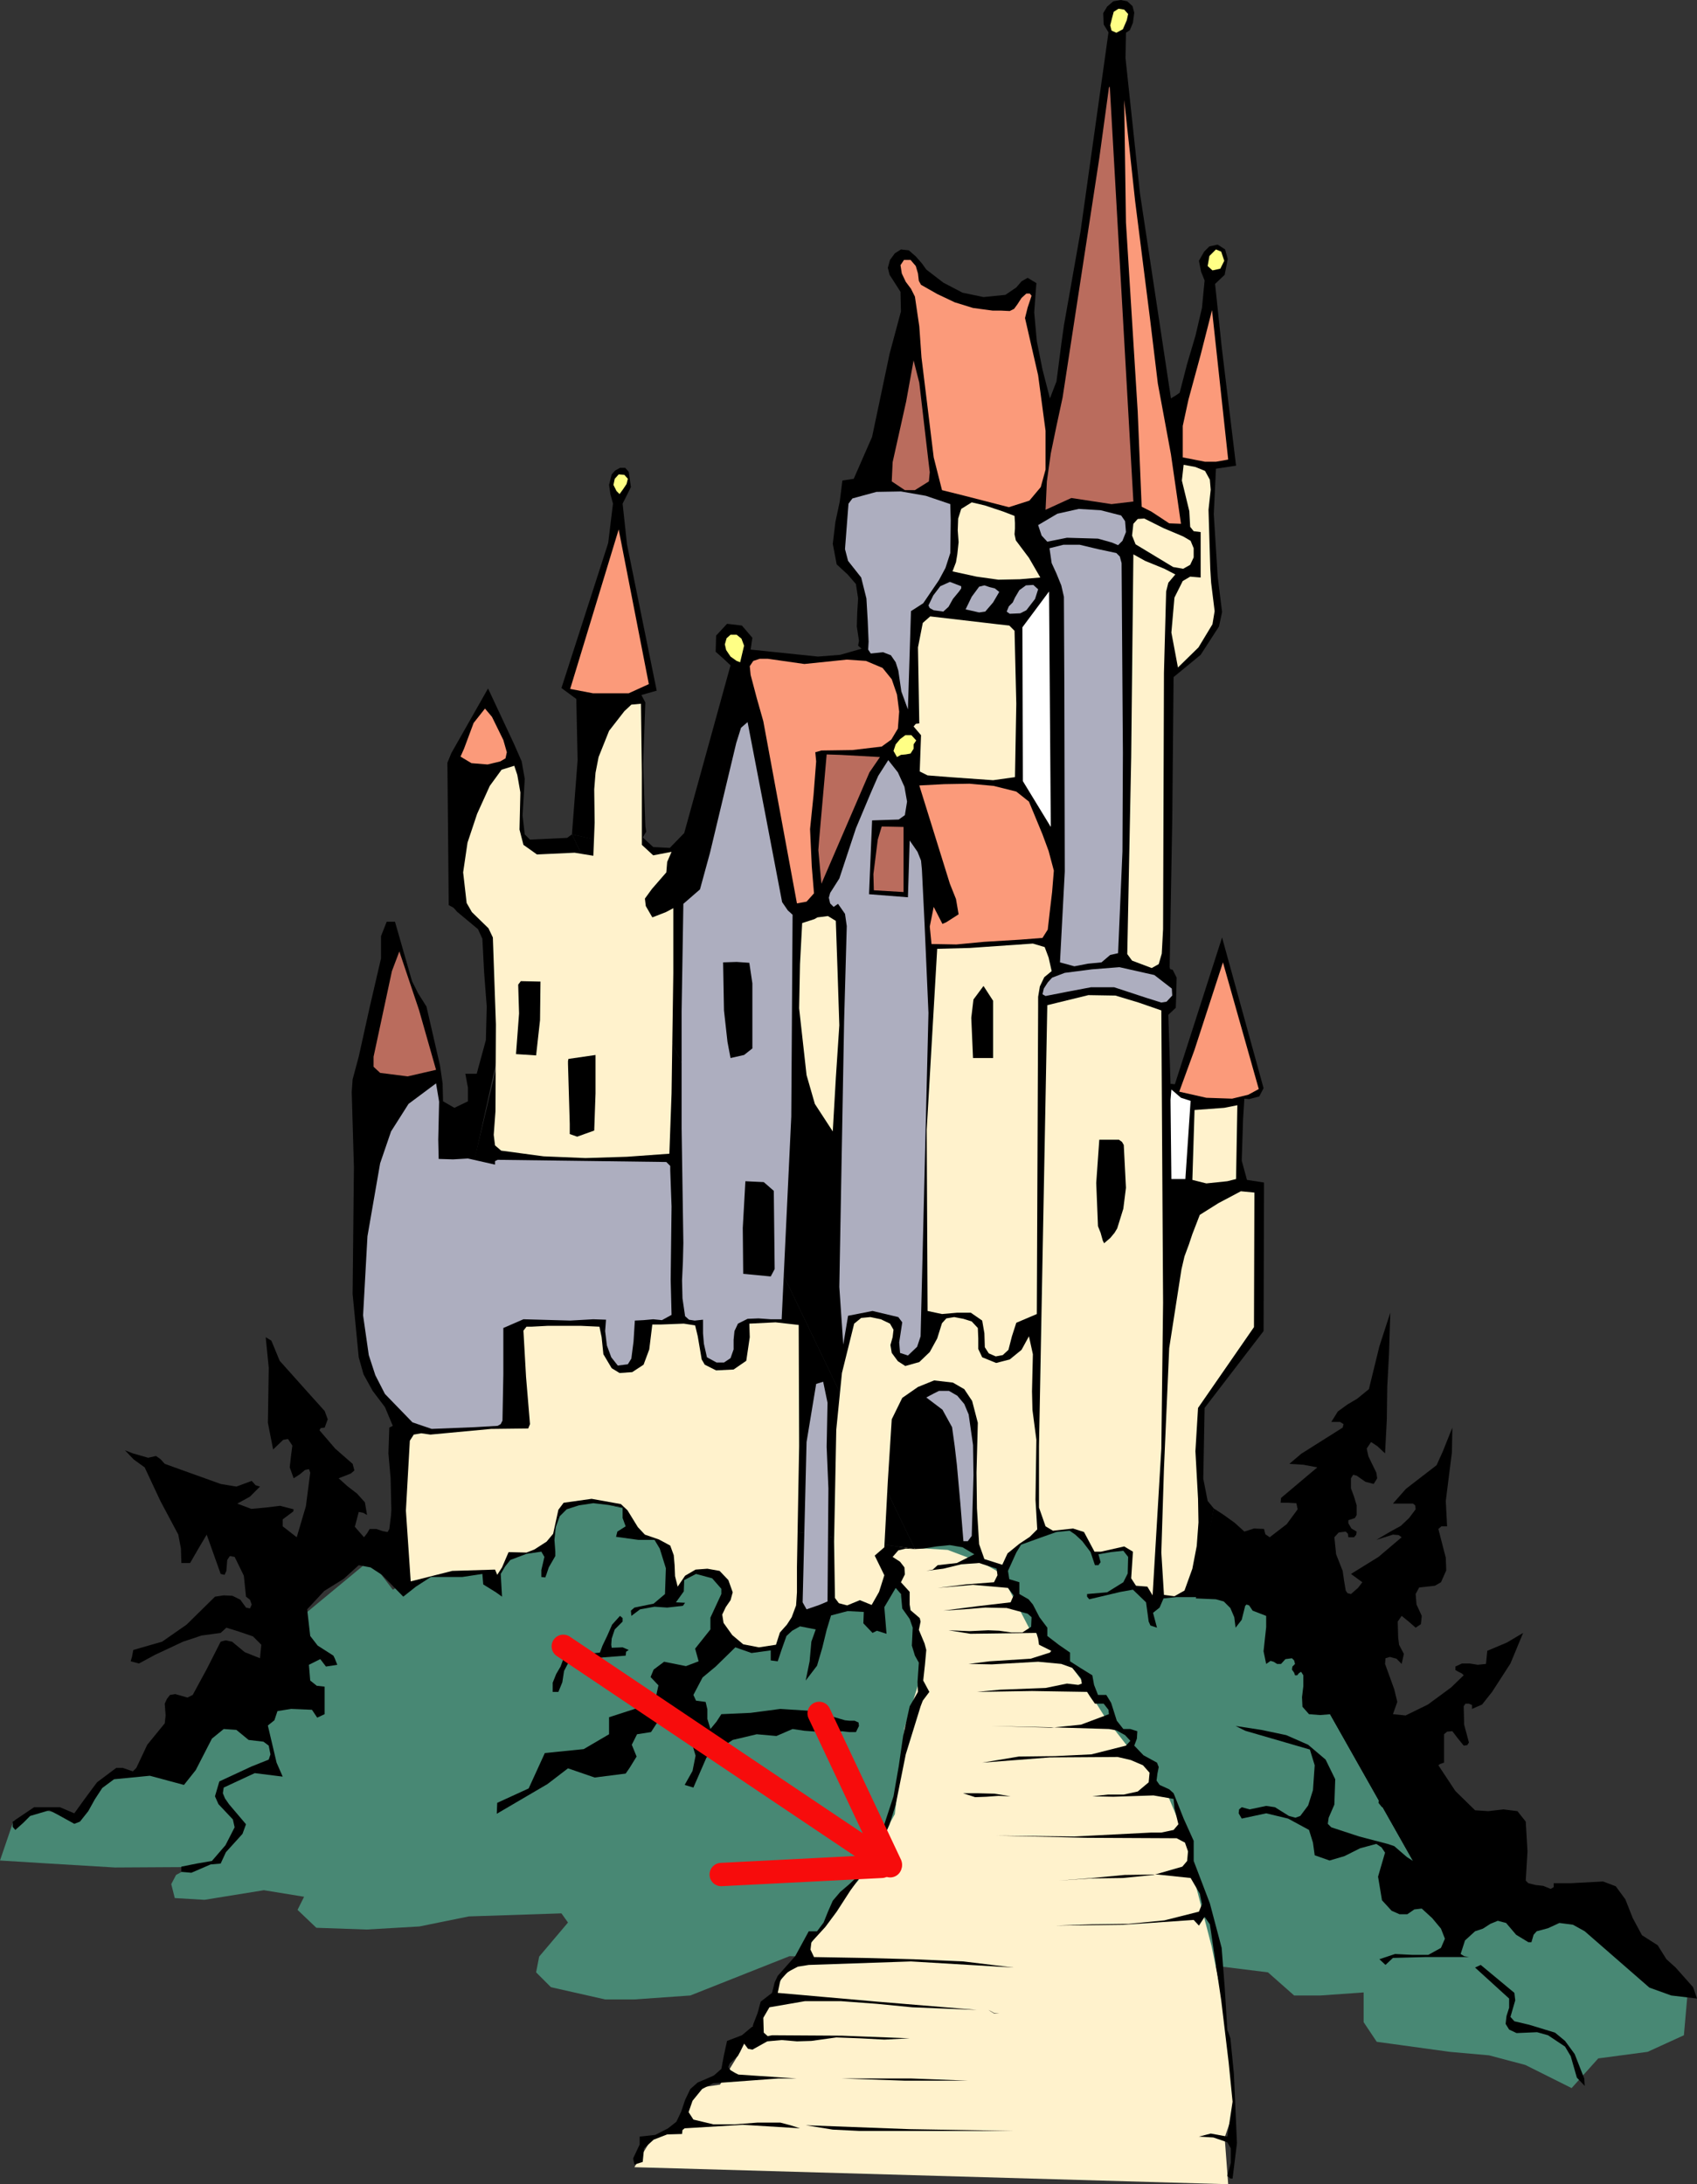<?xml version="1.0"?><svg width="363.382" height="467.792" xmlns="http://www.w3.org/2000/svg">
 <rect width="100%" height="100%" fill="#333333" stroke="none"/>
 <title>path to castle</title>
 <switch>
  <g id="svg_1">
   <g id="Layer_1">
    <g id="svg_2">
     <path id="svg_3" d="m2.901,389.951l7.018,-2.15l7.765,1.496l0.749,-4.303l5.614,-4.959l12.724,-1.404l16.278,-16.278l9.917,-14.782l16.279,-13.473l4.865,6.361l45.282,-24.7l52.299,19.742l51.645,-13.379l40.324,21.237l45.937,61.468l26.197,10.57l15.53,11.977l-0.748,8.516l-7.765,3.553l-10.574,1.403l-5.706,6.362l-9.917,-4.959l-7.766,-2.058l-8.42,-0.749l-15.625,-2.15l-2.806,-4.21l0,-6.362l-9.263,0.654l-5.614,0l-5.613,-4.959l-10.571,-1.31l-91.875,-2.152l-21.237,8.421l-11.976,0.843l-6.269,0l-11.602,-2.619l-3.18,-3.183l0.655,-3.368l6.174,-7.297l-1.403,-1.964l-19.834,0.654l-10.573,2.15l-11.321,0.657l-10.758,-0.375l-4.024,-3.836l1.404,-2.807l-8.608,-1.403l-12.724,2.058l-6.362,-0.374l-0.748,-2.993l1.029,-1.965l3.087,-1.686l-16.186,0.095l-14.034,-0.842l-10.571,-0.653l2.901,-8.515z" fill="#488874" clip-rule="evenodd" fill-rule="evenodd"/>
     <path id="svg_4" d="m190.112,334.847l5.707,13.378l1.403,10.666l-3.556,11.227l-2.059,18.43l-7.765,14.128l-5.614,6.362l-4.958,7.765l-2.807,4.304l-2.807,2.058l-2.901,5.709l-3.555,4.959l-2.713,5.611l-4.304,7.018l-5.052,0.748l-3.462,7.767l-6.362,3.462l-3.461,5.708l127.146,3.646l-0.749,-10.01l2.151,-6.269l-1.402,-15.623l-1.404,-8.516l-2.152,-10.572l-4.21,-16.186l-1.402,-7.11l-3.556,-8.513l-3.556,-2.808l-0.654,-3.556l-4.304,-4.21l-4.959,-6.361l-4.96,-7.859l-5.612,-7.766l-5.707,-3.461l-6.269,-12.068l-3.648,-2.058l-7.671,-2.901l-10.666,-0.655l-2.15,3.556z" stroke-miterlimit="2.414" stroke-linejoin="bevel" stroke-width="0" stroke="#000000" fill="#FFF2CC" clip-rule="evenodd" fill-rule="evenodd"/>
     <path id="svg_5" d="m122.468,178.696l128.644,29.004l0.842,1.684l-0.094,4.024l-0.093,2.432l-1.591,1.497l0.468,14.782l0.936,0.094l10.104,-31.436l8.888,32.277l-0.935,1.778l-2.152,0.562l-1.029,-0.094l-0.28,4.491l-0.281,8.794l1.123,4.116l3.649,0.562l-0.095,31.809l-12.63,16.466l-0.094,5.053l-0.188,10.104l0.936,4.771l1.311,1.591l-3.368,18.993l-4.585,0l-2.807,0.28l-0.841,1.964l-1.404,1.123l0.842,3.182l-1.403,-0.469l-0.375,-0.842l-0.561,-4.117l-2.807,-2.712l-2.62,0.468l-6.736,1.59l-0.467,-0.561l0,-0.562l4.303,-0.373l3.462,-2.152l0.936,-1.872l0.094,-3.555l-1.029,-1.311l-2.619,0.281l-2.713,0.467l0.466,1.684l-0.466,0.654l-0.749,0l-0.935,-2.806l-1.778,-2.339l-1.497,-1.403l-1.217,-0.841l-2.807,0.28l-3.182,1.124l-4.396,1.59l-1.028,1.684l-1.778,3.93l0.28,1.778l2.152,0.654l0,1.216l0,1.31l1.964,1.123l0.936,1.123l1.404,2.713l1.684,2.247l0,1.776l2.433,1.872l2.433,1.684l0,1.872l2.34,1.496l2.431,1.498l0.375,2.058l0.843,2.152l1.777,0l1.029,1.684l1.216,3.836l1.403,1.777l1.497,0l1.497,0.468l-0.093,1.59l-0.563,1.497l1.965,2.059l2.9,1.59l0.374,0.937l-0.28,1.403l-0.188,1.497l0.657,0.936l2.058,0.936l0.936,0.841l2.152,5.428l2.15,4.771l0,4.304l3.462,9.075l2.526,9.543l0.655,8.513l0.561,8.981l0.655,1.873l0.749,7.578l0.654,14.875l-0.936,7.578l-0.468,0l-0.655,-0.561l0.748,-2.807l0,-3.089l-0.748,-1.31l-2.993,-1.028l-3.088,-0.188l2.527,-0.654l3.554,0.654l1.123,-7.483l-0.841,-8.421l-1.592,-13.284l-2.433,-16.28l-1.122,-1.591l-1.217,1.872l-1.123,-1.216l-14.968,1.029l-14.597,0.187l7.858,-0.281l7.766,-0.094l7.674,-0.748l7.39,-1.871l0.654,-1.591l-0.467,-2.245l-1.965,-3.367l-7.11,-0.749l-7.018,0.094l-7.017,0.655l-7.11,0.561l6.831,-0.469l6.922,-0.092l6.549,-0.655l6.176,-1.777l1.028,-1.217l0.188,-2.059l-0.655,-1.871l-1.778,-0.936l-19.179,-0.093l-19.367,-0.469l16.653,0.188l16.467,-0.844l2.15,0l2.621,-0.56l1.029,-1.218l-0.844,-3.462l-0.186,-1.964l-4.305,-0.749l-8.607,0.28l-4.491,-0.093l3.37,-0.374l3.368,0l2.992,-0.655l2.339,-1.965l0.188,-2.059l-1.404,-1.59l-2.619,-1.123l-2.807,-0.655l-14.501,0.095l-14.503,1.121l7.858,-1.31l7.768,-0.092l7.765,-0.375l7.392,-1.872l0.935,-1.029l-1.123,-1.215l-1.87,-1.029l-1.591,-0.282l-12.63,-0.373l-12.631,-0.282l6.455,0.188l6.455,0.187l6.363,-0.655l5.987,-2.245l-0.094,-0.936l-1.029,-1.31l-0.936,0l-0.936,0l-1.028,-1.496l-0.655,-1.029l-11.789,-0.188l-11.789,0.188l4.959,-0.469l9.731,-0.374l4.583,-0.936l2.433,0.281l0.749,-0.281l-0.187,-1.123l-1.872,-2.245l-2.339,-0.842l-4.959,-0.469l-9.917,0.563l-4.959,-0.094l4.491,-0.561l8.795,-0.562l4.117,-1.31l0.279,-0.375l-1.871,-0.936l-0.748,-0.374l-0.188,-1.31l-0.374,-1.217l-14.127,0.188l-4.678,-0.749l4.49,0.187l4.023,-0.187l2.339,0.094l2.62,0.375l2.339,0l1.871,-1.217l0.094,-2.059l-0.843,-0.749l-4.49,-1.215l-4.585,-0.094l-4.491,0.374l-4.49,0.281l7.203,-0.935l7.204,-0.843l0.654,-1.496l-1.215,-1.591l-7.484,-0.655l-7.578,0.655l5.987,-0.749l6.082,-0.467l0.747,-1.498l-0.187,-1.403l-3.742,-1.215l-3.836,0.28l-3.836,0.935l-3.648,0.468l1.403,-0.28l1.029,-0.937l4.116,-0.466l3.742,-1.872l-2.525,-1.496l-2.714,-0.469l-2.808,0.281l-2.899,0.468l-1.777,0.093l-73.439,-153.059z" stroke-miterlimit="2.414" stroke-linejoin="bevel" stroke-width="0" stroke="#000000" clip-rule="evenodd" fill-rule="evenodd"/>
     <path id="svg_6" d="m122.468,178.696l1.217,-15.904l-0.281,-13.098l-3.181,-2.338l10.011,-31.062l0.748,-6.175l0.28,-2.246l-0.562,-2.058l-0.28,-1.964l0.562,-2.245l0.748,-0.843l1.03,-0.561l1.122,0l0.749,0.841l0.469,3.276l-1.778,3.554l0.935,8.701l6.363,31.342l-3.275,0.935l0.842,1.591l-0.468,13.285l0.468,13.192l0.187,1.216l-0.749,1.217l2.247,2.058l3.554,0.187l3.088,-3.182l9.917,-35.926l-1.498,-1.403l-1.684,-1.498l0.094,-3.461l2.339,-2.525l3.181,0.373l2.244,2.62l-0.374,2.527l14.408,1.496l4.771,-0.374l4.585,-1.31l-0.749,-0.655l0.188,-1.029l-0.468,-3.087l0.094,-2.993l0.187,-2.995l-0.467,-3.087l-1.778,-2.058l-2.339,-2.151l-0.842,-4.398l0.56,-4.677l0.937,-4.397l0.562,-4.491l2.432,-0.374l3.93,-8.982l3.743,-17.776l2.432,-9.076l-0.094,-4.21l-2.338,-3.648l-0.375,-1.497l0.467,-1.684l1.029,-1.403l1.311,-0.841l1.684,0.186l1.497,1.31l1.311,1.497l0.936,1.31l3.648,2.807l4.117,2.152l4.49,0.936l4.678,-0.468l2.34,-1.59l1.123,-1.31l1.309,-0.749l1.871,1.124l-0.467,6.269l0.561,6.175l1.216,6.081l1.592,6.175l1.402,-3.648l1.029,-7.953l0.562,-4.024l3.556,-20.115l4.958,-35.272l1.029,-7.391l-1.029,-1.684l-0.093,-2.433l0.841,-1.403l1.31,-1.123l1.588,-0.284l1.404,0.28l1.122,1.029l0.374,1.403l-0.28,2.152l-0.655,1.59l-0.841,0.562l-0.095,5.426l3.088,28.909l6.643,43.973l1.216,-0.749l0.654,-0.468l1.591,-6.174l1.778,-5.987l1.402,-5.988l0.563,-5.894l-0.748,-1.871l-0.469,-2.339l1.123,-1.966l1.123,-1.122l1.776,-0.374l1.592,1.029l0.561,2.058l-0.654,3.368l-2.059,1.964l1.403,13.379l3.088,25.542l-4.305,0.655l-0.467,9.73l0.841,13.378l0.937,7.579l-0.654,3.087l-3.93,6.081l-5.801,4.771l-0.28,30.407l-0.563,31.716l0.375,1.403l-128.363,-29.843z" stroke-miterlimit="2.414" stroke-linejoin="bevel" stroke-width="0" stroke="#000000" clip-rule="evenodd" fill-rule="evenodd"/>
     <path id="svg_7" d="m259.907,323.058l2.152,1.404l2.338,1.684l2.059,1.871l2.059,-0.655l2.152,0.094l0.28,1.123l0.936,0.655l3.647,-2.808l2.341,-3.181l-0.282,-1.31l-1.776,-0.094l-1.592,0l0.094,-1.029l7.765,-6.549l-2.993,-0.561l-2.994,-0.187l2.526,-2.152l8.889,-5.614l0.188,-0.749l-0.75,-0.467l-0.841,0l-1.029,0l1.403,-2.246l2.059,-1.496l2.059,-1.217l2.525,-2.058l2.246,-9.168l2.339,-7.204l-0.28,8.888l-0.375,7.016l-0.094,7.018l-0.374,7.204l-1.591,-1.498l-1.403,-0.935l-0.935,1.403l0.373,1.684l1.686,3.462l0.186,1.217l-0.749,1.215l-1.777,-0.468l-1.87,-1.31l-0.749,-0.187l-0.468,0.749l0,2.15l0.655,1.778l0.562,1.872l0,2.058l-0.375,0.655l-1.402,0.467l0,0.656l0.654,1.122l1.123,0.655l-0.094,0.655l-0.468,0.562l-0.655,0l-0.561,0l-0.095,-0.749l-0.468,-0.468l-1.496,0.188l-0.936,1.029l0.374,3.648l1.403,3.556l0.281,1.964l0.373,2.247l0.375,0.56l0.748,0.187l1.497,-1.31l0.936,-1.216l-2.433,-1.778l5.894,-3.648l4.959,-4.21l-0.654,-0.468l-1.217,-0.094l-3.554,1.123l3.179,-1.871l2.059,-1.123l1.777,-1.684l1.404,-1.872l-0.094,-0.841l-0.467,-0.375l-4.305,0l2.807,-3.181l6.549,-5.052l1.31,-2.9l2.059,-5.146l-0.093,5.333l-0.654,5.146l-0.656,5.238l0.281,5.428l-1.217,0l-0.654,0.561l1.59,6.175l0.094,2.713l-1.123,2.526l-1.31,0.749l-3.368,0.374l-0.748,1.402l0.188,2.246l1.122,2.433l-0.187,1.778l-1.123,0.749l-1.496,-1.311l-1.498,-1.216l-0.842,1.216l0.094,3.369l0.188,1.59l1.029,1.964l-0.469,2.152l-1.123,-1.123l-1.402,-0.375l-0.936,0.28l-0.094,1.217l1.966,5.426l0.654,2.713l-0.937,2.62l2.713,0.28l4.772,-2.338l4.958,-3.65l2.713,-2.619l-0.374,-0.375l-0.747,-0.375l-0.657,-0.374l0,-0.749l1.404,-0.655l1.684,0l1.686,0.28l1.776,-0.186l0.281,-2.807l4.21,-1.778l3.462,-2.059l-2.714,6.549l-3.929,6.083l-2.151,2.713l-2.152,0.935l0,-0.842l-0.655,-0.281l-0.749,0l-0.374,0.562l0.094,3.929l1.029,3.836l-0.374,0.561l-0.749,0.094l-1.216,-1.497l-1.217,-1.59l-1.122,0.094l-0.654,0.561l0,6.081l-0.843,0.282l-0.374,0.28l3.647,5.52l4.211,4.117l2.807,0.187l3.275,-0.375l2.994,0.375l1.777,2.246l0.375,6.361l-0.375,6.269l0.561,0.561l1.498,0.374l1.684,0.188l1.591,0.655l0.654,-0.375l0,-0.843l3.649,0l6.923,-0.373l2.714,1.028l2.058,2.807l1.591,4.024l1.964,3.648l3.368,2.152l1.871,2.992l1.965,1.778l3.742,4.211l0.843,2.431l-5.521,-0.654l-4.678,-1.685l-13.847,-12.068l-2.526,-1.402l-2.899,-0.375l-2.433,1.123l-2.433,0.654l-0.655,0.749l-0.468,1.592l-0.655,0l-2.619,-1.592l-2.152,-2.526l-1.777,-0.468l-1.59,0.654l-1.592,1.03l-1.684,0.561l-2.152,1.965l-0.936,2.9l0.749,0.467l1.029,0.188l-4.49,0l-4.771,0l-7.018,0.188l-1.59,1.497l-1.31,-1.218l3.367,-1.122l3.648,0.188l3.462,0l2.713,-1.497l0.843,-1.964l-0.843,-2.152l-1.871,-2.245l-2.245,-2.059l-1.591,0.187l-1.496,1.029l-1.686,0l-1.684,-0.749l-2.058,-2.245l-0.842,-5.053l1.497,-5.146l-0.75,-1.122l-1.12,-0.749l-3.463,0.936l-3.367,1.685l-3.182,0.936l-3.182,-1.123l-0.374,-2.713l-0.842,-2.712l-4.49,-2.434l-4.68,-1.123l-5.238,1.123l-0.655,-1.123l0.094,-0.843l0.562,-0.467l1.685,0.467l3.554,-0.747l1.873,0.28l2.993,1.87l1.403,0.375l1.029,-0.375l1.684,-2.244l1.029,-3.275l0.374,-5.332l-0.374,-1.217l-0.655,-2.151l-13.847,-4.024l-2.059,-1.028l5.521,0.843l5.332,1.123l4.678,2.059l3.743,3.18l2.057,4.21l-0.186,5.426l-1.217,2.808l-0.188,1.31l0.749,0.748l5.987,1.967l6.082,1.589l1.404,0.469l2.713,2.339l1.31,0.842l-42.661,-75.501z" stroke-miterlimit="2.414" stroke-linejoin="bevel" stroke-width="0" stroke="#000000" clip-rule="evenodd" fill-rule="evenodd"/>
     <path id="svg_8" d="m302.57,398.56l2.993,0.562l2.433,1.403l6.362,-7.018l-2.994,-9.45l-13.753,-12.255l-37.704,-48.744l42.663,75.502z" stroke-miterlimit="2.414" stroke-linejoin="bevel" stroke-width="0" stroke="#000000" clip-rule="evenodd" fill-rule="evenodd"/>
     <path id="svg_9" d="m305.563,399.121l2.993,-1.217l2.152,-2.619l0.935,-3.275l0,-3.368l-0.654,-3.367l-1.029,-1.872l-1.964,-0.561l-4.396,1.964l-5.334,1.124l-1.122,0.56l-1.217,0.563l-0.749,-0.937l0.188,-1.402l1.402,-2.714l0.188,-2.713l-0.467,-2.714l-0.563,-2.713l-0.28,-1.029l-0.655,-1.215l-1.123,-0.749l-1.497,-0.094l-0.093,-0.749l-0.562,-0.375l-1.777,0l-1.216,0l-1.686,-2.058l-2.058,-0.467l-2.339,0.187l-2.339,-0.187l-1.402,-1.591l-0.095,-2.058l0.28,-2.339l0,-2.338l-0.468,-0.749l-0.468,0.281l-0.373,0.468l-0.469,0l-0.188,-0.561l-0.468,-0.656l0.095,-0.655l0.561,-0.561l-0.188,-0.749l-0.468,-0.468l-1.403,0.188l-0.936,1.029l-0.842,0l-0.748,-0.469l-0.656,-0.186l-0.936,0.655l-0.561,-2.713l0.281,-2.621l0.279,-2.525l0,-2.433l-1.215,-0.469l-1.684,-0.654l-0.749,-1.123l-0.562,-0.187l-0.281,0.28l-0.187,0.749l-0.562,2.245l-1.311,1.686l-0.28,-2.247l-0.842,-1.964l-1.402,-1.403l-1.686,-0.468l-4.303,-0.187l3.836,-19.273l37.143,47.809l14.128,12.911l3.087,9.544l-6.269,7.109l-2.426,-1.31z" stroke-miterlimit="2.414" stroke-linejoin="bevel" stroke-width="0" stroke="#000000" clip-rule="evenodd" fill-rule="evenodd"/>
     <path id="svg_10" d="m96.085,193.853l-0.281,-30.5l0.842,-2.058l7.86,-13.847l5.52,11.789l1.684,3.836l0.655,3.742l-0.468,7.859l0.468,4.022l1.124,1.123l7.951,-0.374l1.029,-0.749l73.444,153.062l-65.678,-9.449l-3.182,-0.374l-3.087,0.468l-2.619,0.841l-1.498,1.497l-0.843,2.339l-0.28,2.713l0.187,2.526l0,0.935l-1.403,2.433l-0.468,1.403l-0.28,0.749l-0.843,-0.093l0,-1.498l0.656,-2.806l-0.656,-1.123l-3.18,0.466l-3.462,1.312l-1.123,1.403l-0.935,1.59l0.281,4.865l-1.31,-0.935l-2.713,-1.686l-0.188,-2.245l-4.303,0.655l-6.736,0l-3.181,2.058l-2.714,2.152l-4.583,-4.679l-2.433,-1.59l-2.527,-0.469l-3.181,2.901l-4.209,2.619l-3.649,3.93l0.655,5.707l1.591,2.058l3.368,2.152l0.28,0.561l0.561,1.403l-2.431,0.375l-1.217,-1.59l-2.433,1.215l0.28,3.37l1.403,1.122l1.685,0.188l0,5.894l-1.59,0.748l-1.123,-1.684l-4.491,-0.187l-2.899,0.468l-0.655,1.964l-1.403,1.123l1.871,7.951l1.31,2.995l-5.987,-0.749l-6.643,3.088l-0.187,1.215l0.467,1.124l0.842,1.217l3.648,4.303l-0.747,2.059l-3.556,3.93l-1.123,2.433l-2.152,0.187l-4.116,1.778l-2.151,-0.188l0,-1.121l3.274,-0.655l3.275,-0.562l2.899,-3.368l1.964,-3.837l-0.374,-1.684l-3.088,-3.273l-0.747,-1.685l0.935,-3.181l6.83,-3.182l3.742,-1.497l0.374,-1.122l-0.374,-1.872l-1.123,-0.841l-3.18,-0.374l-2.621,-2.152l-2.712,-0.188l-2.525,2.058l-3.462,6.737l-2.526,3.181l-7.298,-1.965l-7.672,0.748l-2.525,1.872l-1.591,2.433l-1.402,2.525l-1.778,2.246l-1.216,0.467l-3.555,-1.965l-1.778,-0.935l-4.117,1.215l-1.497,1.498l-1.684,1.498l-0.561,-0.656l0,-1.122l4.583,-3.088l5.52,0l3.088,1.31l2.433,-3.367l2.432,-3.275l4.117,-3.088l1.403,0l2.152,0.749l0.749,-0.749l2.339,-4.957l3.742,-4.585l0.187,-1.684l-0.187,-2.526l0.469,-1.029l0.655,-0.841l1.122,-0.188l2.62,0.749l1.123,-0.561l2.994,-5.52l2.994,-5.895l1.029,-0.28l1.403,0.28l2.713,2.246l3.275,1.309l0.28,-2.899l-1.777,-1.778l-2.994,-1.029l-2.713,-0.841l-1.217,1.121l-4.117,0.563l-3.928,1.309l-5.988,2.808l-3.462,1.87l-1.778,-0.467l0.281,-0.937l0.281,-1.496l6.175,-1.778l5.238,-3.649l6.083,-5.987l1.871,-0.28l1.872,0.092l1.684,0.843l1.215,1.684l0.842,0.187l0.375,-0.841l-0.375,-1.029l-0.842,-0.655l-0.467,-4.491l-1.965,-4.023l-1.029,-0.188l-0.561,0.843l-0.186,2.338l-0.375,0.841l-0.842,-0.187l-2.994,-8.42l-1.777,2.995l-1.778,3.087l-1.215,0l-0.655,0l-0.094,-3.087l-0.562,-2.995l-3.835,-7.205l-3.369,-7.204l-2.339,-1.684l-1.871,-1.964l1.684,0.654l3.274,0.935l1.684,-0.374l0.936,0.656l0.935,1.029l11.976,4.303l3.368,0.561l3.276,-1.216l0.841,0.936l0.936,0.281l-2.152,2.152l-2.713,1.498l2.994,1.123l3.087,-0.281l3.088,-0.375l2.9,0.749l-0.093,0.468l-2.246,1.684l0,1.497l2.995,2.339l1.964,-6.644l0.935,-7.204l-0.28,-0.749l-0.841,0.188l-1.123,0.935l-1.31,0.843l-0.842,-2.34l0.28,-2.525l0.282,-2.152l-0.937,-1.403l-1.029,0.186l-2.152,2.06l-1.122,-5.708l0.187,-11.789l-0.655,-6.549l1.217,0.749l1.776,4.305l6.269,7.016l3.368,3.743l0.654,1.777l-0.654,1.778l-0.841,0.094l-0.281,0.467l3.368,3.93l3.743,3.275l0.374,1.402l-0.749,0.656l-2.619,1.029l1.87,1.684l2.059,1.59l1.684,1.872l0.468,2.713l-0.842,-0.469l-0.936,-0.186l-0.841,3.18l1.964,2.247l0.655,-0.843l0.561,-0.935l1.403,0l1.404,0.469l1.029,0.186l0.375,-0.655l0.655,-5.426l28.443,-119.381l-16.382,-8.796z" stroke-miterlimit="2.414" stroke-linejoin="bevel" stroke-width="0" stroke="#000000" clip-rule="evenodd" fill-rule="evenodd"/>
     <path id="svg_11" d="m83.642,316.603l-0.467,-5.334l0.187,-5.52l0.749,-0.375l-1.684,-4.022l-2.621,-3.462l-1.964,-3.555l-1.029,-3.648l-1.309,-13.566l0.28,-27.132l-0.467,-16.092l0.187,-2.713l1.309,-4.865l2.339,-10.571l2.433,-10.479l0,-4.771l1.217,-3.087l1.778,0l3.648,12.724l1.31,2.619l1.778,2.807l2.901,12.631l0.561,3.835l0.093,3.836l2.433,1.404l2.9,-1.404l0,-2.899l-0.561,-2.995l2.433,0l1.964,-7.204l0.186,-7.204l-0.561,-7.296l-0.374,-7.206l-0.935,-2.059l-4.491,-3.742l-1.777,-2.059l0,-16.84l15.812,25.542l-27.978,126.77l-0.28,-12.068z" stroke-miterlimit="2.414" stroke-linejoin="bevel" stroke-width="0" stroke="#000000" clip-rule="evenodd" fill-rule="evenodd"/>
     <path id="svg_12" d="m193.948,331.666l-1.591,0.374l-1.216,1.403l1.59,1.029l0.936,1.216l0.094,1.498l-0.842,1.684l1.871,2.058l0,2.713l0.188,1.216l1.965,1.685l0.187,0.748l-0.375,1.777l1.218,2.901l0.374,1.403l-0.28,3.087l-0.375,3.462l1.311,2.433l-1.404,1.871l-0.468,1.216l-3.181,10.292l-2.152,10.758l-1.309,4.211l-2.246,5.146l-2.994,4.679l-3.181,4.397l-2.899,4.49l-2.433,3.273l-2.995,3.277l-0.186,1.588l0.749,1.592l10.758,0.188l10.572,0.279l10.666,0.47l10.758,1.309l-21.985,-1.309l-21.892,0.748l-2.339,0.373l-2.151,1.122l-1.591,1.779l-0.562,2.713l21.238,1.871l21.424,1.778l-6.924,-0.282l-6.921,-0.28l-7.673,-0.75l-7.578,-0.561l-7.766,0l-7.578,1.311l-1.31,2.245l0.094,3.181l0.843,0.748l0.935,-0.185l14.969,0.091l14.501,0.563l-5.426,0.278l-5.24,-0.278l-5.052,-0.188l-5.334,0.748l-3.086,0.094l-3.274,-0.281l-3.088,0.281l-3.182,1.776l-0.935,-0.188l-0.842,-1.121l-1.31,2.619l-1.778,1.685l-0.28,0.749l0.468,0.655l0.935,0.56l0.749,0.374l12.536,0.843l12.256,0l12.257,0l12.255,0.466l-13.565,0l-13.566,-0.466l-13.659,0l-13.94,1.03l-2.34,1.216l-2.058,2.524l-0.842,2.435l1.029,1.589l4.304,1.03l4.49,0l4.865,-0.376l4.959,0l2.151,0.563l2.059,0.654l-12.256,-0.748l-12.443,0.748l-0.467,0.374l-0.094,0.842l-3.181,0.095l-2.9,1.122l-2.058,1.87l-0.282,2.9l-1.776,0.561l-0.282,-1.309l1.404,-2.992l0,-1.687l3.368,-0.372l2.714,-1.404l1.776,-1.402l1.029,-2.152l0.842,-2.525l1.123,-2.34l1.59,-1.404l1.778,-0.748l1.684,-0.748l1.59,-1.404l0.562,-2.992l0.655,-2.995l3.181,-1.215l2.244,-1.874l1.124,-2.898l0.655,-2.433l1.215,-0.937l1.217,-0.935l0.561,-2.246l0.655,-1.404l3.742,-4.21l2.901,-5.332l1.777,0l1.404,-1.871l0.936,-2.339l1.029,-2.338l1.589,-1.872l1.965,-1.684l2.059,-1.965l2.899,-5.427l2.527,-5.427l1.965,-5.987l1.121,-6.456l0.936,-6.455l1.404,-6.362l1.777,-3.087l-0.094,-2.152l0.28,-4.117l-0.841,-1.498l-0.654,-2.152l0.186,-3.834l-0.654,-1.872l-1.59,-2.246l-0.281,-3.087l-1.123,-1.31l-2.432,4.116l0.468,5.708l-2.059,-0.655l-0.937,0.467l-1.964,-2.058l0.094,-2.433l-3.461,-0.186l-3.556,0.935l-0.935,3.087l-0.936,3.836l-1.123,3.836l-2.432,3.182l0.841,-4.117l0.374,-4.211l0.938,-2.62l-3.369,-0.655l-1.684,0.937l-1.216,1.122l-1.029,2.901l-0.843,2.526l-1.497,-0.188l0,-2.152l-4.116,0.562l-3.462,-1.216l-4.21,4.116l-2.808,2.34l-1.964,3.742l0.561,1.216l2.059,0.28l0.374,1.591l0,2.059l0.655,2.151l1.309,-1.59l1.029,-1.59l6.269,-0.282l6.362,-0.841l7.205,0.468l6.642,1.964l0.936,0.094l1.121,0l0.843,0.375l0.094,0.748l-0.654,1.311l-1.404,0l-1.684,-0.188l-1.59,0.654l-1.31,-1.123l-2.527,0.562l-2.525,-0.188l-2.526,-0.374l-3.462,1.498l-4.21,-0.375l-5.146,1.218l-5.612,3.742l-2.808,6.455l-1.872,-0.562l1.685,-2.994l0.654,-3.274l-0.748,-2.526l-0.468,-2.059l-2.62,-3.273l-4.491,0.935l-1.217,1.872l-2.994,0.467l-1.123,2.247l1.029,2.524l-1.497,2.433l-0.842,1.217l-6.643,0.842l-5.707,-1.965l-4.397,3.368l-10.854,6.362l0.094,-2.34l6.735,-3.087l3.462,-7.578l8.327,-0.842l5.426,-3.182l0,-3.648l8.982,-2.901l1.029,-1.31l0.562,-2.619l-1.685,-1.778l0.656,-1.591l2.245,-1.684l4.677,0.937l2.715,-1.029l-0.749,-2.714l3.274,-4.116l0,-2.525l2.338,-5.053l0,-1.122l-1.964,-2.246l-1.029,-0.28l-2.433,-0.655l-2.525,1.31l-0.093,2.433l-1.684,2.338l1.964,0.094l-0.468,0.655l-3.368,0.375l-2.713,-0.187l-3.087,0.561l-1.872,1.404l-0.092,-1.123l0.748,-0.655l4.117,-0.842l2.432,-2.059l0.188,-5.519l-1.31,-4.21l-1.123,-1.872l-3.462,0l-4.771,-0.655l0.28,-1.123l1.778,-1.122l-0.655,-1.778l0,-2.152l-3.087,-0.655l65.678,9.449l-1.963,-0.093z" stroke-miterlimit="2.414" stroke-linejoin="bevel" stroke-width="0" stroke="#000000" clip-rule="evenodd" fill-rule="evenodd"/>
     <path id="svg_13" d="m105.722,243.064l0.281,2.246l1.31,1.123l9.076,1.216l8.981,0.375l8.888,-0.281l9.076,-0.654l0.467,-12.912l0.375,-25.729l0,-13.939l-1.59,0.841l-2.901,1.123l-1.403,-2.432l-0.187,-1.592l1.498,-2.058l3.087,-3.555l0.187,-2.246l0.935,-2.151l-3.929,0.748l-2.433,-2.245l0,-15.437l-0.188,-14.782l-2.058,0.187l-1.497,1.403l-3.275,4.21l-2.245,5.614l-0.655,3.368l-0.28,3.554l0.092,7.111l-0.28,7.11l-4.023,-0.654l-8.047,0.374l-2.9,-2.058l-0.842,-3.275l0.188,-7.951l-0.656,-3.744l-0.655,-1.964l-2.713,0.842l-2.525,3.462l-2.714,5.987l-2.058,6.175l-0.935,6.362l0.749,6.549l1.123,1.964l3.554,3.462l0.937,1.964l0.654,18.618l-0.094,18.618l-0.375,5.053z" stroke-miterlimit="2.414" stroke-linejoin="bevel" stroke-width="0" stroke="#000000" fill="#FFF2CC" clip-rule="evenodd" fill-rule="evenodd"/>
     <path id="svg_14" d="m146.327,266.268l-0.094,3.929l-0.187,4.024l0.094,3.836l0.561,3.834l0.842,0.749l1.216,0.188l1.778,-0.188l0,2.901l0.187,2.245l0.655,2.901l2.058,1.123l1.591,0l1.404,-0.937l0.655,-1.87l0,-2.059l0.186,-1.872l0.749,-1.59l2.058,-1.029l2.339,-0.094l2.62,0.188l2.339,0l2.058,-43.412l0.281,-43.225l-1.029,-0.935l-1.216,-1.778l-3.555,-18.618l-3.837,-19.928l-1.403,1.217l-1.029,3.274l-5.614,23.484l-2.15,7.858l-3.556,3.087l-0.375,23.016l0,25.073l0.374,24.608z" stroke-miterlimit="2.414" stroke-linejoin="bevel" stroke-width="0" stroke="#000000" fill="#ADAEBF" clip-rule="evenodd" fill-rule="evenodd"/>
     <path id="svg_15" d="m222.483,309.679l0,4.491l0,8.7l1.404,4.024l1.59,0.936l4.303,-0.469l2.34,0.749l2.245,4.211l1.403,0l4.959,-1.123l1.871,1.123l-0.375,5.707l1.029,1.591l2.433,0.186l1.123,1.872l1.87,-31.437l0.375,-31.248l-0.375,-62.591l-4.864,-1.684l-4.959,-1.498l-5.8,-0.094l-8.795,2.152l-1.777,94.402z" stroke-miterlimit="2.414" stroke-linejoin="bevel" stroke-width="0" stroke="#000000" fill="#FFF2CC" clip-rule="evenodd" fill-rule="evenodd"/>
     <path id="svg_16" d="m222.295,213.5l0.375,-2.244l0.935,-1.965l1.591,-1.311l-0.654,-2.899l-0.842,-2.246l-2.527,-0.749l-13.472,0.936l-7.017,0.187l-2.246,38.734l0.188,38.827l3.087,0.655l3.182,-0.28l2.994,0l2.432,1.684l0.469,2.713l0.093,2.994l0.843,1.31l1.497,0.654l1.496,-0.28l1.218,-1.122l0.748,-2.901l0.936,-2.9l4.396,-1.871l0.28,-65.678l0,-2.248l-0.002,0z" stroke-miterlimit="2.414" stroke-linejoin="bevel" stroke-width="0" stroke="#000000" fill="#FFF2CC" clip-rule="evenodd" fill-rule="evenodd"/>
     <path id="svg_17" d="m237.732,265.145l-1.309,1.123l-0.281,-0.561l-0.469,-1.686l-0.56,-1.403l-0.375,-9.262l0.655,-9.262l4.211,0l0.654,0.468l0.375,0.655l0.468,9.168l-0.563,4.491l-1.31,4.21l-0.561,0.935l-0.935,1.124z" stroke-miterlimit="2.414" stroke-linejoin="bevel" stroke-width="0" stroke="#000000" clip-rule="evenodd" fill-rule="evenodd"/>
     <path id="svg_18" d="m212.659,226.598l-4.303,0l-0.374,-8.607l0.467,-3.929l2.152,-2.901l2.058,3.181l0,12.256z" stroke-miterlimit="2.414" stroke-linejoin="bevel" stroke-width="0" stroke="#000000" clip-rule="evenodd" fill-rule="evenodd"/>
     <path id="svg_19" d="m155.776,223.137l-0.749,-6.736l-0.188,-10.291l2.901,-0.094l2.713,0.188l0.654,4.397l0,13.94l-1.777,1.403l-2.899,0.654l-0.655,-3.461z" stroke-miterlimit="2.414" stroke-linejoin="bevel" stroke-width="0" stroke="#000000" clip-rule="evenodd" fill-rule="evenodd"/>
     <path id="svg_20" d="m110.493,225.757l0.655,-8.701l-0.187,-6.175l0.561,-0.749l4.211,0.094l-0.094,8.233l-0.841,7.579l-4.305,-0.281z" stroke-miterlimit="2.414" stroke-linejoin="bevel" stroke-width="0" stroke="#000000" clip-rule="evenodd" fill-rule="evenodd"/>
     <path id="svg_21" d="m121.627,227.908l0,-0.655l0.094,-0.467l5.8,-0.842l0,8.233l-0.28,7.953l-3.65,1.31l-1.59,-0.561l0,-2.152l-0.374,-12.819z" stroke-miterlimit="2.414" stroke-linejoin="bevel" stroke-width="0" stroke="#000000" clip-rule="evenodd" fill-rule="evenodd"/>
     <path id="svg_22" d="m159.144,272.817l-0.094,-9.825l0.562,-10.009l3.93,0.186l2.152,1.873l0.186,16.747l-0.841,1.589l-5.895,-0.561z" stroke-miterlimit="2.414" stroke-linejoin="bevel" stroke-width="0" stroke="#000000" clip-rule="evenodd" fill-rule="evenodd"/>
     <path id="svg_23" d="m241.569,2.994l-0.842,-0.935l-1.216,-0.187l-1.029,0.655l-0.375,1.403l-0.375,1.497l0.282,1.123l1.029,0.468l1.402,-0.749l0.843,-1.965l0.281,-1.31z" stroke-miterlimit="2.414" stroke-linejoin="bevel" stroke-width="0" stroke="#000000" fill="#FFFF85" clip-rule="evenodd" fill-rule="evenodd"/>
     <path id="svg_24" d="m226.225,91.22l-1.217,5.894l-0.841,5.987l-0.28,6.082l5.52,-2.526l8.607,1.31l4.677,-0.561l-5.051,-88.881l-0.188,0.281l-2.059,15.063l-7.858,51.269l-1.31,6.082z" stroke-miterlimit="2.414" stroke-linejoin="bevel" stroke-width="0" stroke="#000000" fill="#BA6C5D" clip-rule="evenodd" fill-rule="evenodd"/>
     <path id="svg_25" d="m247.931,82.144l-1.684,-13.939l-3.182,-25.168l-2.339,-21.612l0.375,26.197l2.524,40.605l0.844,20.301l2.058,1.029l3.836,2.527l2.525,0.094l-2.151,-14.876l-2.806,-15.158z" stroke-miterlimit="2.414" stroke-linejoin="bevel" stroke-width="0" stroke="#000000" fill="#FB9A7A" clip-rule="evenodd" fill-rule="evenodd"/>
     <path id="svg_26" d="m253.264,91.22l0,6.735l4.771,0.935l2.339,0l2.621,-0.467l-3.463,-31.997l-2.432,9.544l-2.62,9.636l-1.216,5.614z" stroke-miterlimit="2.414" stroke-linejoin="bevel" stroke-width="0" stroke="#000000" fill="#FB9A7A" clip-rule="evenodd" fill-rule="evenodd"/>
     <path id="svg_27" d="m259.252,104.879l-0.188,-2.152l-1.029,-1.87l-2.058,-0.842l-2.525,-0.467l-0.375,3.368l1.59,6.549l0.188,3.368l0.747,0.935l1.498,0.188l0,9.729l-2.245,-0.187l-1.591,0.936l-1.779,3.556l-0.654,7.484l1.404,7.484l4.396,-4.303l2.994,-4.959l0.468,-2.807l-0.749,-6.081l-0.186,-2.994l-0.188,-6.362l-0.188,-6.268l0.47,-4.305z" stroke-miterlimit="2.414" stroke-linejoin="bevel" stroke-width="0" stroke="#000000" fill="#FFF2CC" clip-rule="evenodd" fill-rule="evenodd"/>
     <path id="svg_28" d="m251.206,121.439l2.152,0.374l1.497,-0.842l0.747,-1.59l0,-1.964l-0.654,-1.592l-1.59,-0.935l-4.211,-1.777l-4.116,-2.059l-1.404,0.094l-0.936,1.029l-0.279,2.526l0.748,1.871l8.046,4.865z" stroke-miterlimit="2.414" stroke-linejoin="bevel" stroke-width="0" stroke="#000000" fill="#FFF2CC" clip-rule="evenodd" fill-rule="evenodd"/>
     <path id="svg_29" d="m238.107,116.2l1.31,0.562l0.937,-0.937l0.749,-1.87l-0.188,-2.339l-0.841,-1.216l-4.399,-1.123l-4.677,-0.281l-4.584,1.029l-4.117,2.433l0.748,2.246l1.217,1.31l4.21,-0.842l6.644,0.188l2.991,0.84z" stroke-miterlimit="2.414" stroke-linejoin="bevel" stroke-width="0" stroke="#000000" fill="#ADAEBF" clip-rule="evenodd" fill-rule="evenodd"/>
     <path id="svg_30" d="m239.791,119.193l-0.747,-0.748l-3.93,-0.842l-3.931,-0.935l-3.461,0l-2.993,0.749l0.467,3.18l1.029,2.246l1.029,2.527l0.562,2.431l0.093,19.647l0.095,39.201l-1.029,19.461l3.087,0.841l2.9,-0.562l2.9,-0.28l1.87,-1.591l1.685,-0.375l0.937,-21.798l0.093,-21.051l-0.28,-40.698l-0.376,-1.403z" stroke-miterlimit="2.414" stroke-linejoin="bevel" stroke-width="0" stroke="#000000" fill="#ADAEBF" clip-rule="evenodd" fill-rule="evenodd"/>
     <path id="svg_31" d="m208.356,65.958l-3.931,-1.216l-3.741,-1.778l-3.462,-1.964l-0.469,-0.842l-0.187,-1.59l-0.468,-1.591l-1.122,-1.31l-1.403,0l-0.749,1.124l0.281,1.777l0.842,1.778l1.122,1.496l0.843,1.684l0.936,6.363l0.469,6.643l2.618,21.424l1.777,7.018l4.865,1.215l9.449,2.433l4.398,-1.403l2.433,-2.899l1.029,-3.742l0,-8.328l-1.592,-11.882l-2.807,-12.255l0.562,-2.245l0.843,-2.526l-0.375,-0.468l-0.747,0l-1.029,0.936l-0.843,1.31l-0.749,1.029l-0.936,0.466l-1.872,-0.092l-1.777,0l-4.208,-0.565z" stroke-miterlimit="2.414" stroke-linejoin="bevel" stroke-width="0" stroke="#000000" fill="#FB9A7A" clip-rule="evenodd" fill-rule="evenodd"/>
     <path id="svg_32" d="m191.141,98.985l-0.188,4.116l2.807,1.872l2.152,0l2.993,-1.872l0.188,-1.964l-0.282,-2.339l-1.964,-16.84l-1.217,-4.772l-1.591,8.794l-2.898,13.005z" stroke-miterlimit="2.414" stroke-linejoin="bevel" stroke-width="0" stroke="#000000" fill="#BA6C5D" clip-rule="evenodd" fill-rule="evenodd"/>
     <path id="svg_33" d="m180.942,117.603l0.657,2.526l2.806,3.554l1.123,4.491l0.279,4.771l0.188,4.49l-0.094,1.686l0.562,0.842l2.619,-0.281l1.684,0.655l1.029,1.498l0.562,1.776l0.655,4.491l1.402,3.836l0.655,-21.051l2.62,-1.684l3.368,-4.958l1.403,-2.62l1.029,-3.181l0.094,-6.923l-0.094,-3.556l-5.239,-1.778l-5.333,-0.935l-5.239,0.094l-5.145,1.403l-0.843,1.122l-0.748,9.732z" stroke-miterlimit="2.414" stroke-linejoin="bevel" stroke-width="0" stroke="#000000" fill="#ADAEBF" clip-rule="evenodd" fill-rule="evenodd"/>
     <path id="svg_34" d="m204.707,120.41l-0.747,1.964l5.146,1.123l4.678,0.655l4.584,-0.094l4.397,-0.375l-2.434,-4.209l-2.807,-3.742l-0.28,-1.311l0.094,-1.215l0,-1.217l-0.094,-1.496l-2.433,-0.937l-3.93,-1.309l-2.806,-0.655l-2.246,1.403l-0.654,2.059l-0.094,2.526l0.188,2.525l-0.28,2.621l-0.282,1.684z" stroke-miterlimit="2.414" stroke-linejoin="bevel" stroke-width="0" stroke="#000000" fill="#FFF2CC" clip-rule="evenodd" fill-rule="evenodd"/>
     <path id="svg_35" d="m216.027,129.859l-0.467,1.123l0.654,0.468l2.245,-0.094l1.312,-0.655l1.87,-2.433l0.654,-2.058l-1.029,-0.936l-1.59,0.094l-1.403,1.029l-0.936,1.59l-0.468,1.029l-0.842,0.843z" stroke-miterlimit="2.414" stroke-linejoin="bevel" stroke-width="0" stroke="#000000" fill="#ADAEBF" clip-rule="evenodd" fill-rule="evenodd"/>
     <path id="svg_36" d="m224.634,126.679l-5.706,7.671l0.094,32.934l5.986,9.823l-0.374,-50.428z" stroke-miterlimit="2.414" stroke-linejoin="bevel" stroke-width="0" stroke="#000000" fill="#FFFFFF" clip-rule="evenodd" fill-rule="evenodd"/>
     <path id="svg_37" d="m211.911,125.742l-1.122,-0.373l-1.123,0.28l-1.59,2.151l-1.311,2.714l2.9,0.655l1.31,-0.188l1.684,-1.964l1.311,-2.247l-0.936,-0.747l-1.123,-0.281z" stroke-miterlimit="2.414" stroke-linejoin="bevel" stroke-width="0" stroke="#000000" fill="#ADAEBF" clip-rule="evenodd" fill-rule="evenodd"/>
     <path id="svg_38" d="m205.361,126.679l0.469,-0.655l0,-0.468l-2.433,-0.935l-2.059,0.935l-1.497,1.964l-1.029,2.152l0.282,0.561l0.841,0.468l2.059,0.281l1.123,-1.029l0.936,-1.684l1.308,-1.59z" stroke-miterlimit="2.414" stroke-linejoin="bevel" stroke-width="0" stroke="#000000" fill="#ADAEBF" clip-rule="evenodd" fill-rule="evenodd"/>
     <path id="svg_39" d="m199.187,132.011l-1.591,1.403l-1.029,5.239l0.281,16.28l-0.749,0.093l-0.468,0.562l1.591,1.871l-0.28,7.766l1.684,0.841l4.771,0.375l9.262,0.655l4.679,-0.655l0.281,-15.717l-0.375,-15.625l-1.123,-1.123l-2.526,-0.281l-14.408,-1.684z" stroke-miterlimit="2.414" stroke-linejoin="bevel" stroke-width="0" stroke="#000000" fill="#FFF2CC" clip-rule="evenodd" fill-rule="evenodd"/>
     <path id="svg_40" d="m195.631,159.424l0.562,-0.842l-1.028,-1.123l-1.311,0l-1.123,0.842l-0.936,1.123l-0.467,1.402l0.748,1.311l0.842,-0.468l1.029,-0.093l1.029,-0.187l0.654,-1.029l0,-0.936l0.001,0z" stroke-miterlimit="2.414" stroke-linejoin="bevel" stroke-width="0" stroke="#000000" fill="#FFFF85" clip-rule="evenodd" fill-rule="evenodd"/>
     <path id="svg_41" d="m157.741,141.553l0.749,0.282l0.841,-3.556l-0.561,-1.498l-1.029,-0.841l-1.31,0l-0.843,0.749l-0.374,1.31l0.28,1.215l0.937,1.403l1.31,0.936z" stroke-miterlimit="2.414" stroke-linejoin="bevel" stroke-width="0" stroke="#000000" fill="#FFFF85" clip-rule="evenodd" fill-rule="evenodd"/>
     <path id="svg_42" d="m164.384,141.086l-1.685,0l-1.403,0.467l-0.748,1.124l0.187,1.871l1.309,4.958l1.404,4.959l7.204,39.014l2.058,-0.374l1.592,-1.778l-0.469,-5.707l-0.374,-8.046l0.748,-7.298l0.561,-7.204l-0.186,-1.964l1.309,-0.375l6.644,-0.094l6.268,-0.749l2.059,-1.497l1.403,-2.339l0.28,-3.649l-0.468,-3.648l-1.123,-3.275l-1.965,-2.433l-3.555,-1.498l-4.117,-0.28l-9.075,0.936l-7.858,-1.121z" stroke-miterlimit="2.414" stroke-linejoin="bevel" stroke-width="0" stroke="#000000" fill="#FB9A7A" clip-rule="evenodd" fill-rule="evenodd"/>
     <path id="svg_43" d="m193.479,185.433l0,-4.585l0,-3.742l-4.677,-0.094l-0.843,2.807l-0.935,7.393l0.093,3.461l6.361,0.375l0,-5.615l0.001,0z" stroke-miterlimit="2.414" stroke-linejoin="bevel" stroke-width="0" stroke="#000000" fill="#BA6C5D" clip-rule="evenodd" fill-rule="evenodd"/>
     <path id="svg_44" d="m180.755,218.553l-1.029,57.071l0.844,12.35l1.029,-6.175l5.237,-1.029l5.521,1.31l0.843,1.123l-0.655,4.304l0.187,2.246l1.684,0.561l1.967,-1.872l0.747,-2.245l1.684,-69.233l-0.841,-19.273l-0.469,-9.542l-0.093,-1.872l-0.188,-1.964l-0.749,-1.871l-1.684,-2.433l-0.375,12.162l-8.326,-0.654l0.655,-15.812l5.706,-0.187l1.311,-0.937l0.469,-2.899l-0.563,-3.181l-1.402,-3.087l-2.06,-2.62l-2.15,3.368l-1.591,3.648l-3.181,7.578l-3.557,10.76l-1.964,3.087l-0.281,1.029l0.281,1.217l0.749,0.748l0.937,-0.655l1.496,2.152l0.375,2.619l-0.564,20.208z" stroke-miterlimit="2.414" stroke-linejoin="bevel" stroke-width="0" stroke="#000000" fill="#ADAEBF" clip-rule="evenodd" fill-rule="evenodd"/>
     <path id="svg_45" d="m175.236,182.065l0.654,7.204l10.292,-23.857l2.246,-3.274l-8.515,-0.468l-2.899,-0.093l-1.591,18.057l-0.187,2.431z" stroke-miterlimit="2.414" stroke-linejoin="bevel" stroke-width="0" stroke="#000000" fill="#BA6C5D" clip-rule="evenodd" fill-rule="evenodd"/>
     <path id="svg_46" d="m172.709,230.248l1.778,6.175l3.836,5.895l0.654,-11.415l0.748,-11.32l-0.374,-11.508l-0.375,-10.853l-1.684,-1.029l-2.245,0.281l-0.656,0.375l-2.62,0.841l-0.467,8.795l-0.187,9.449l1.592,14.314z" stroke-miterlimit="2.414" stroke-linejoin="bevel" stroke-width="0" stroke="#000000" fill="#FFF2CC" clip-rule="evenodd" fill-rule="evenodd"/>
     <path id="svg_47" d="m205.269,195.818l-2.621,1.684l-0.841,0.375l-1.872,-3.65l-0.841,4.21l0.373,3.742l5.333,0.094l5.895,-0.561l7.765,-0.468l4.771,-0.375l1.123,-1.778l0.469,-4.116l0.467,-3.929l0.374,-4.585l-1.122,-4.21l-1.311,-3.556l-2.9,-7.016l-2.712,-2.152l-4.865,-1.215l-5.146,-0.468l-5.426,0.094l-5.333,0.28l6.549,21.051l1.31,3.274l0.561,3.275z" stroke-miterlimit="2.414" stroke-linejoin="bevel" stroke-width="0" stroke="#000000" fill="#FB9A7A" clip-rule="evenodd" fill-rule="evenodd"/>
     <path id="svg_48" d="m206.484,300.697l-1.495,-1.778l-1.778,-1.029l-2.152,0l-1.123,0.561l-1.59,0.843l3.462,2.619l2.058,3.742l0.561,4.024l0.469,4.022l0.749,8.327l0.654,8.045l0.936,0l0.843,-1.122l0.186,-6.457l0.188,-6.549l-0.093,-6.456l-0.937,-6.549l-0.938,-2.243z" stroke-miterlimit="2.414" stroke-linejoin="bevel" stroke-width="0" stroke="#000000" fill="#ADAEBF" clip-rule="evenodd" fill-rule="evenodd"/>
     <path id="svg_49" d="m221.08,301.913l-0.094,-3.929l0.187,-7.952l-0.842,-3.836l-1.589,2.901l-2.527,2.059l-2.9,0.748l-2.994,-1.216l-0.842,-1.778l0,-2.245l-0.093,-2.246l-1.31,-1.403l-1.778,-0.561l-1.966,-0.375l-1.684,0.28l-0.936,1.029l-1.028,3.275l-1.59,2.899l-2.246,2.152l-2.994,0.841l-1.59,-1.029l-1.311,-1.777l-0.281,-1.684l0.469,-1.685l0.188,-1.59l-0.75,-1.31l-1.965,-0.935l-2.243,-0.468l-1.966,0.187l-1.497,1.217l-2.62,10.572l-1.216,12.164l-0.467,23.95l0.187,12.069l0.841,1.123l1.779,0.467l2.712,-1.122l2.526,1.029l1.591,-2.807l1.123,-3.556l-2.059,-4.21l2.059,-1.776l0.748,-14.128l0.842,-13.286l2.246,-4.583l3.367,-2.34l3.462,-1.403l4.023,0.468l2.432,1.404l1.684,2.526l1.218,4.678l-0.28,10.666l0.092,7.672l0.469,7.671l1.123,3.181l3.836,1.217l1.122,-2.433l2.526,-2.058l2.245,-1.498l1.591,-1.59l-0.374,-6.363l0.187,-12.818l-0.843,-6.455z" stroke-miterlimit="2.414" stroke-linejoin="bevel" stroke-width="0" stroke="#000000" fill="#FFF2CC" clip-rule="evenodd" fill-rule="evenodd"/>
     <path id="svg_50" d="m239.699,207.139l-5.896,0.467l-5.8,0.749l-2.714,1.029l-0.936,1.029l-0.842,1.31l-0.281,1.217l0.656,0.374l4.771,-0.936l4.958,-0.936l4.959,0l6.829,2.246l3.273,1.029l1.123,-0.188l1.218,-1.31l-0.095,-1.497l-3.741,-2.899l-7.482,-1.684z" stroke-miterlimit="2.414" stroke-linejoin="bevel" stroke-width="0" stroke="#000000" fill="#ADAEBF" clip-rule="evenodd" fill-rule="evenodd"/>
     <path id="svg_51" d="m249.241,144.08l0.468,-17.401l0.468,-1.872l1.497,-1.777l-2.338,-1.216l-4.117,-1.684l-2.527,-1.403l-0.468,43.504l-0.841,42.102l1.029,1.403l4.208,1.59l1.498,-0.841l0.654,-2.246l0.281,-5.24l0.188,-54.919z" stroke-miterlimit="2.414" stroke-linejoin="bevel" stroke-width="0" stroke="#000000" fill="#FFF2CC" clip-rule="evenodd" fill-rule="evenodd"/>
     <path id="svg_52" d="m255.79,224.821l-3.275,8.982l5.801,1.309l5.521,0.188l3.461,-0.843l2.246,-1.215l-7.672,-27.132l-6.082,18.711z" stroke-miterlimit="2.414" stroke-linejoin="bevel" stroke-width="0" stroke="#000000" fill="#FB9A7A" clip-rule="evenodd" fill-rule="evenodd"/>
     <path id="svg_53" d="m254.948,235.768l-2.059,-0.656l-2.059,-1.776l-0.187,2.245l0.187,16.935l2.995,0l1.123,-16.748z" stroke-miterlimit="2.414" stroke-linejoin="bevel" stroke-width="0" stroke="#000000" fill="#FFFFFF" clip-rule="evenodd" fill-rule="evenodd"/>
     <path id="svg_54" d="m255.323,252.701l2.992,0.749l4.491,-0.467l1.872,-0.468l0.28,-15.812l-2.807,0.561l-6.362,0.468l-0.466,14.969z" stroke-miterlimit="2.414" stroke-linejoin="bevel" stroke-width="0" stroke="#000000" fill="#FFF2CC" clip-rule="evenodd" fill-rule="evenodd"/>
     <path id="svg_55" d="m268.608,255.415l-2.901,-0.281l-4.771,2.526l-4.023,2.526l-1.59,4.117l-0.75,2.245l-0.936,2.527l-0.654,2.807l-2.619,16.84l-1.123,25.822l-0.563,17.962l0.563,9.076l2.244,0.28l2.152,-1.215l1.686,-4.679l0.935,-4.865l0.374,-5.052l-0.093,-5.051l-0.562,-10.199l0.562,-9.262l11.976,-17.308l0.093,-28.816z" stroke-miterlimit="2.414" stroke-linejoin="bevel" stroke-width="0" stroke="#000000" fill="#FFF2CC" clip-rule="evenodd" fill-rule="evenodd"/>
     <path id="svg_56" d="m177.014,309.866l0.187,-9.449l-0.935,-4.491l-1.498,0.466l-2.058,12.444l-0.841,34.335l0.841,1.498l2.714,-0.935l1.777,-0.749l0.188,-24.232l-0.375,-8.887z" stroke-miterlimit="2.414" stroke-linejoin="bevel" stroke-width="0" stroke="#000000" fill="#ADAEBF" clip-rule="evenodd" fill-rule="evenodd"/>
     <path id="svg_57" d="m150.911,292.276l-0.655,-1.122l-0.843,-4.959l-0.561,-2.338l-2.433,-0.375l-4.866,0.187l-1.872,0l-0.654,5.334l-1.216,3.273l-2.432,1.592l-2.713,0.186l-1.685,-1.029l-1.777,-2.993l-0.375,-3.649l-0.468,-2.245l-4.023,-0.188l-7.017,0l-3.554,0.188l-1.029,0l-0.655,0.842l0.561,9.918l0.844,10.102l-0.375,0.937l-7.953,0.093l-13.004,1.217l-1.966,-0.281l-1.59,0.281l-0.842,1.31l-0.841,14.969l1.029,15.157l8.888,-2.245l9.169,-0.28l0.468,1.122l1.029,-1.59l1.403,-3.274l3.836,0.093l1.684,-0.655l2.619,-1.684l1.403,-1.684l1.124,-5.146l1.123,-1.497l5.987,-0.841l6.269,1.123l1.403,1.31l2.245,3.648l1.497,1.59l2.994,1.029l2.433,1.311l0.749,2.059l0.188,2.15l0.092,2.34l0.562,2.245l1.59,-2.338l2.245,-1.31l2.526,-0.188l2.62,0.468l1.872,1.964l0.935,2.621l-0.467,1.684l-1.029,1.496l-0.749,1.591l0.28,1.778l1.872,2.619l2.338,1.964l3.369,0.655l3.648,-0.561l0.842,-2.619l1.498,-1.685l1.029,-1.59l0.936,-2.526l0.187,-2.806l0,-5.427l0.468,-25.915l-0.094,-25.917l-4.958,-0.561l-5.614,0.281l0.094,2.9l-0.749,5.053l-2.713,1.87l-3.742,0.188l-2.434,-1.22z" stroke-miterlimit="2.414" stroke-linejoin="bevel" stroke-width="0" stroke="#000000" fill="#FFF2CC" clip-rule="evenodd" fill-rule="evenodd"/>
     <path id="svg_58" d="m127.053,282.547l2.713,0.092l-0.187,2.433l0.375,3.087l0.935,2.527l1.403,1.778l2.152,-0.281l0.748,-1.216l0.468,-3.649l0.281,-4.491l1.872,-0.094l2.059,-0.187l1.871,0.187l2.058,-1.123l-0.187,-7.579l0.187,-15.624l-0.281,-7.767l0,-0.935l-0.841,-0.842l-36.113,-0.467l-0.562,0.28l0,0.749l-5.801,-1.31l-3.181,0.187l-3.087,-0.094l-0.092,-4.116l0.186,-8.139l-0.655,-3.93l-5.895,4.398l-3.742,5.895l-2.339,6.83l-2.713,15.624l-0.936,16.934l1.217,8.514l1.403,4.304l2.059,4.022l5.895,6.082l4.116,1.403l9.356,-0.375l4.771,-0.281l0.655,-0.374l0.375,-0.749l0.187,-9.917l0,-9.917l4.304,-1.871l10.011,0.28l4.955,-0.278z" stroke-miterlimit="2.414" stroke-linejoin="bevel" stroke-width="0" stroke="#000000" fill="#ADAEBF" clip-rule="evenodd" fill-rule="evenodd"/>
     <path id="svg_59" d="m79.994,226.318l0,2.152l1.403,1.31l5.895,0.749l6.081,-1.404l-3.648,-12.818l-4.211,-12.536l-1.591,4.209l-3.929,18.338z" stroke-miterlimit="2.414" stroke-linejoin="bevel" stroke-width="0" stroke="#000000" fill="#BA6C5D" clip-rule="evenodd" fill-rule="evenodd"/>
     <path id="svg_60" d="m99.36,160.359l-0.749,1.685l2.339,1.403l3.461,0.28l2.713,-0.655l1.123,-0.655l0.281,-1.31l-0.749,-2.621l-2.433,-4.958l-1.497,-1.777l-2.433,3.087l-2.056,5.521z" stroke-miterlimit="2.414" stroke-linejoin="bevel" stroke-width="0" stroke="#000000" fill="#FB9A7A" clip-rule="evenodd" fill-rule="evenodd"/>
     <path id="svg_61" d="m122.095,147.542l4.864,0.936l7.672,0l4.305,-1.964l-6.457,-33.121l-10.384,34.149z" stroke-miterlimit="2.414" stroke-linejoin="bevel" stroke-width="0" stroke="#000000" fill="#FB9A7A" clip-rule="evenodd" fill-rule="evenodd"/>
     <path id="svg_62" d="m132.012,105.159l0.28,0.281l0.375,0.375l0.748,-1.029l0.748,-1.122l0.282,-1.123l-0.749,-0.843l-1.216,-0.092l-0.841,0.935l-0.281,1.31l0.654,1.308z" stroke-miterlimit="2.414" stroke-linejoin="bevel" stroke-width="0" stroke="#000000" fill="#FFFF85" clip-rule="evenodd" fill-rule="evenodd"/>
     <path id="svg_63" d="m339.244,445.151l0.094,1.592l-1.684,-1.78l-1.31,-4.583l-1.218,-2.059l-3.647,-2.431l-2.338,-0.655l-4.399,0.186l-1.589,-0.749l-0.75,-1.216l0.188,-1.683l0.563,-1.779l0,-1.965l-7.299,-6.642l1.217,-0.561l7.205,5.987l0.186,1.591l-1.029,3.553l0.844,0.938l3.179,0.749l5.521,1.683l2.151,1.778l2.059,2.807l1.498,3.835l0.558,1.404z" stroke-miterlimit="2.414" stroke-linejoin="bevel" stroke-width="0" stroke="#000000" clip-rule="evenodd" fill-rule="evenodd"/>
     <path id="svg_64" d="m123.217,355.896l-1.404,0l-1.029,1.966l-0.375,2.432l-0.841,2.059l-1.217,0l0,-1.966l0.749,-1.87l0.935,-1.591l0.656,-1.778l3.835,-0.841l3.93,-0.374l0.561,-1.498l1.029,-2.151l1.029,-2.34l1.685,-1.871l0.561,0.468l0,0.748l-1.684,1.684l-0.655,1.965l-0.094,1.31l0.094,0.655l2.339,-0.094l1.31,0.562l-0.561,0.374l-0.094,0.841l-4.771,0.375l-3.087,0.375l-2.901,0.56z" stroke-miterlimit="2.414" stroke-linejoin="bevel" stroke-width="0" stroke="#000000" clip-rule="evenodd" fill-rule="evenodd"/>
     <path id="svg_65" d="m195.352,403.33l-0.938,0l-0.841,0l2.058,0l2.059,0l-1.123,0l-1.215,0z" stroke-miterlimit="2.414" stroke-linejoin="bevel" stroke-width="0" stroke="#000000" clip-rule="evenodd" fill-rule="evenodd"/>
     <path id="svg_66" d="m212.847,431.118l0.561,0l0.562,0l-1.122,0.092l-1.217,-0.746l0.562,0.279l0.654,0.375z" stroke-miterlimit="2.414" stroke-linejoin="bevel" stroke-width="0" stroke="#000000" clip-rule="evenodd" fill-rule="evenodd"/>
     <path id="svg_67" d="m209.197,384.057l3.743,0.095l3.461,0.562l-2.618,-0.094l-2.527,0.187l-2.433,0.095l-2.618,-0.844l1.402,0l1.59,0l0,-0.001z" stroke-miterlimit="2.414" stroke-linejoin="bevel" stroke-width="0" stroke="#000000" clip-rule="evenodd" fill-rule="evenodd"/>
     <path id="svg_68" d="m226.693,384.713l-0.936,0l-0.935,0l1.59,0l1.403,0l-0.562,0l-0.56,0z" stroke-miterlimit="2.414" stroke-linejoin="bevel" stroke-width="0" stroke="#000000" clip-rule="evenodd" fill-rule="evenodd"/>
     <path id="svg_69" d="m178.324,456.098l-5.801,-0.935l22.267,0.84l22.266,0.376l-16.652,0l-16.466,0l-5.614,-0.281z" stroke-miterlimit="2.414" stroke-linejoin="bevel" stroke-width="0" stroke="#000000" clip-rule="evenodd" fill-rule="evenodd"/>
     <path id="svg_70" d="m223.605,457.033l-0.562,0l1.779,0l1.87,0l-1.497,0l-1.59,0z" stroke-miterlimit="2.414" stroke-linejoin="bevel" stroke-width="0" stroke="#000000" clip-rule="evenodd" fill-rule="evenodd"/>
     <path id="svg_71" d="m253.17,457.594l-0.936,0l-0.936,0l2.152,0l2.15,0l-1.215,0l-1.215,0z" stroke-miterlimit="2.414" stroke-linejoin="bevel" stroke-width="0" stroke="#000000" clip-rule="evenodd" fill-rule="evenodd"/>
     <path id="svg_72" d="m262.152,55.855l-0.655,-1.966l-1.123,-0.466l-1.402,1.403l-0.375,2.15l1.029,0.937l1.686,-0.374l0.84,-1.684z" stroke-miterlimit="2.414" stroke-linejoin="bevel" stroke-width="0" stroke="#000000" fill="#FFFF85" clip-rule="evenodd" fill-rule="evenodd"/>
    </g>
   </g>
  </g>
 </switch>
 <g>
  <title>Layer 1</title>
  <line id="svg_74" y2="399.591" x2="190.618" y1="352.591" x1="120.618" stroke-linecap="round" stroke-linejoin="bevel" stroke-width="5" stroke="#f70c0c" fill="none"/>
  <line transform="rotate(-57.381 171.618 400.591)" id="svg_75" y2="414.591" x2="181.618" y1="386.591" x1="161.618" stroke-linecap="round" stroke-linejoin="bevel" stroke-width="5" stroke="#f70c0c" fill="none"/>
  <line transform="rotate(-144.236 183.032 383.141)" id="svg_76" y2="391.815" x2="198.677" y1="374.467" x1="167.388" stroke-linecap="round" stroke-linejoin="bevel" stroke-width="5" stroke="#f70c0c" fill="none"/>
 </g>
</svg>